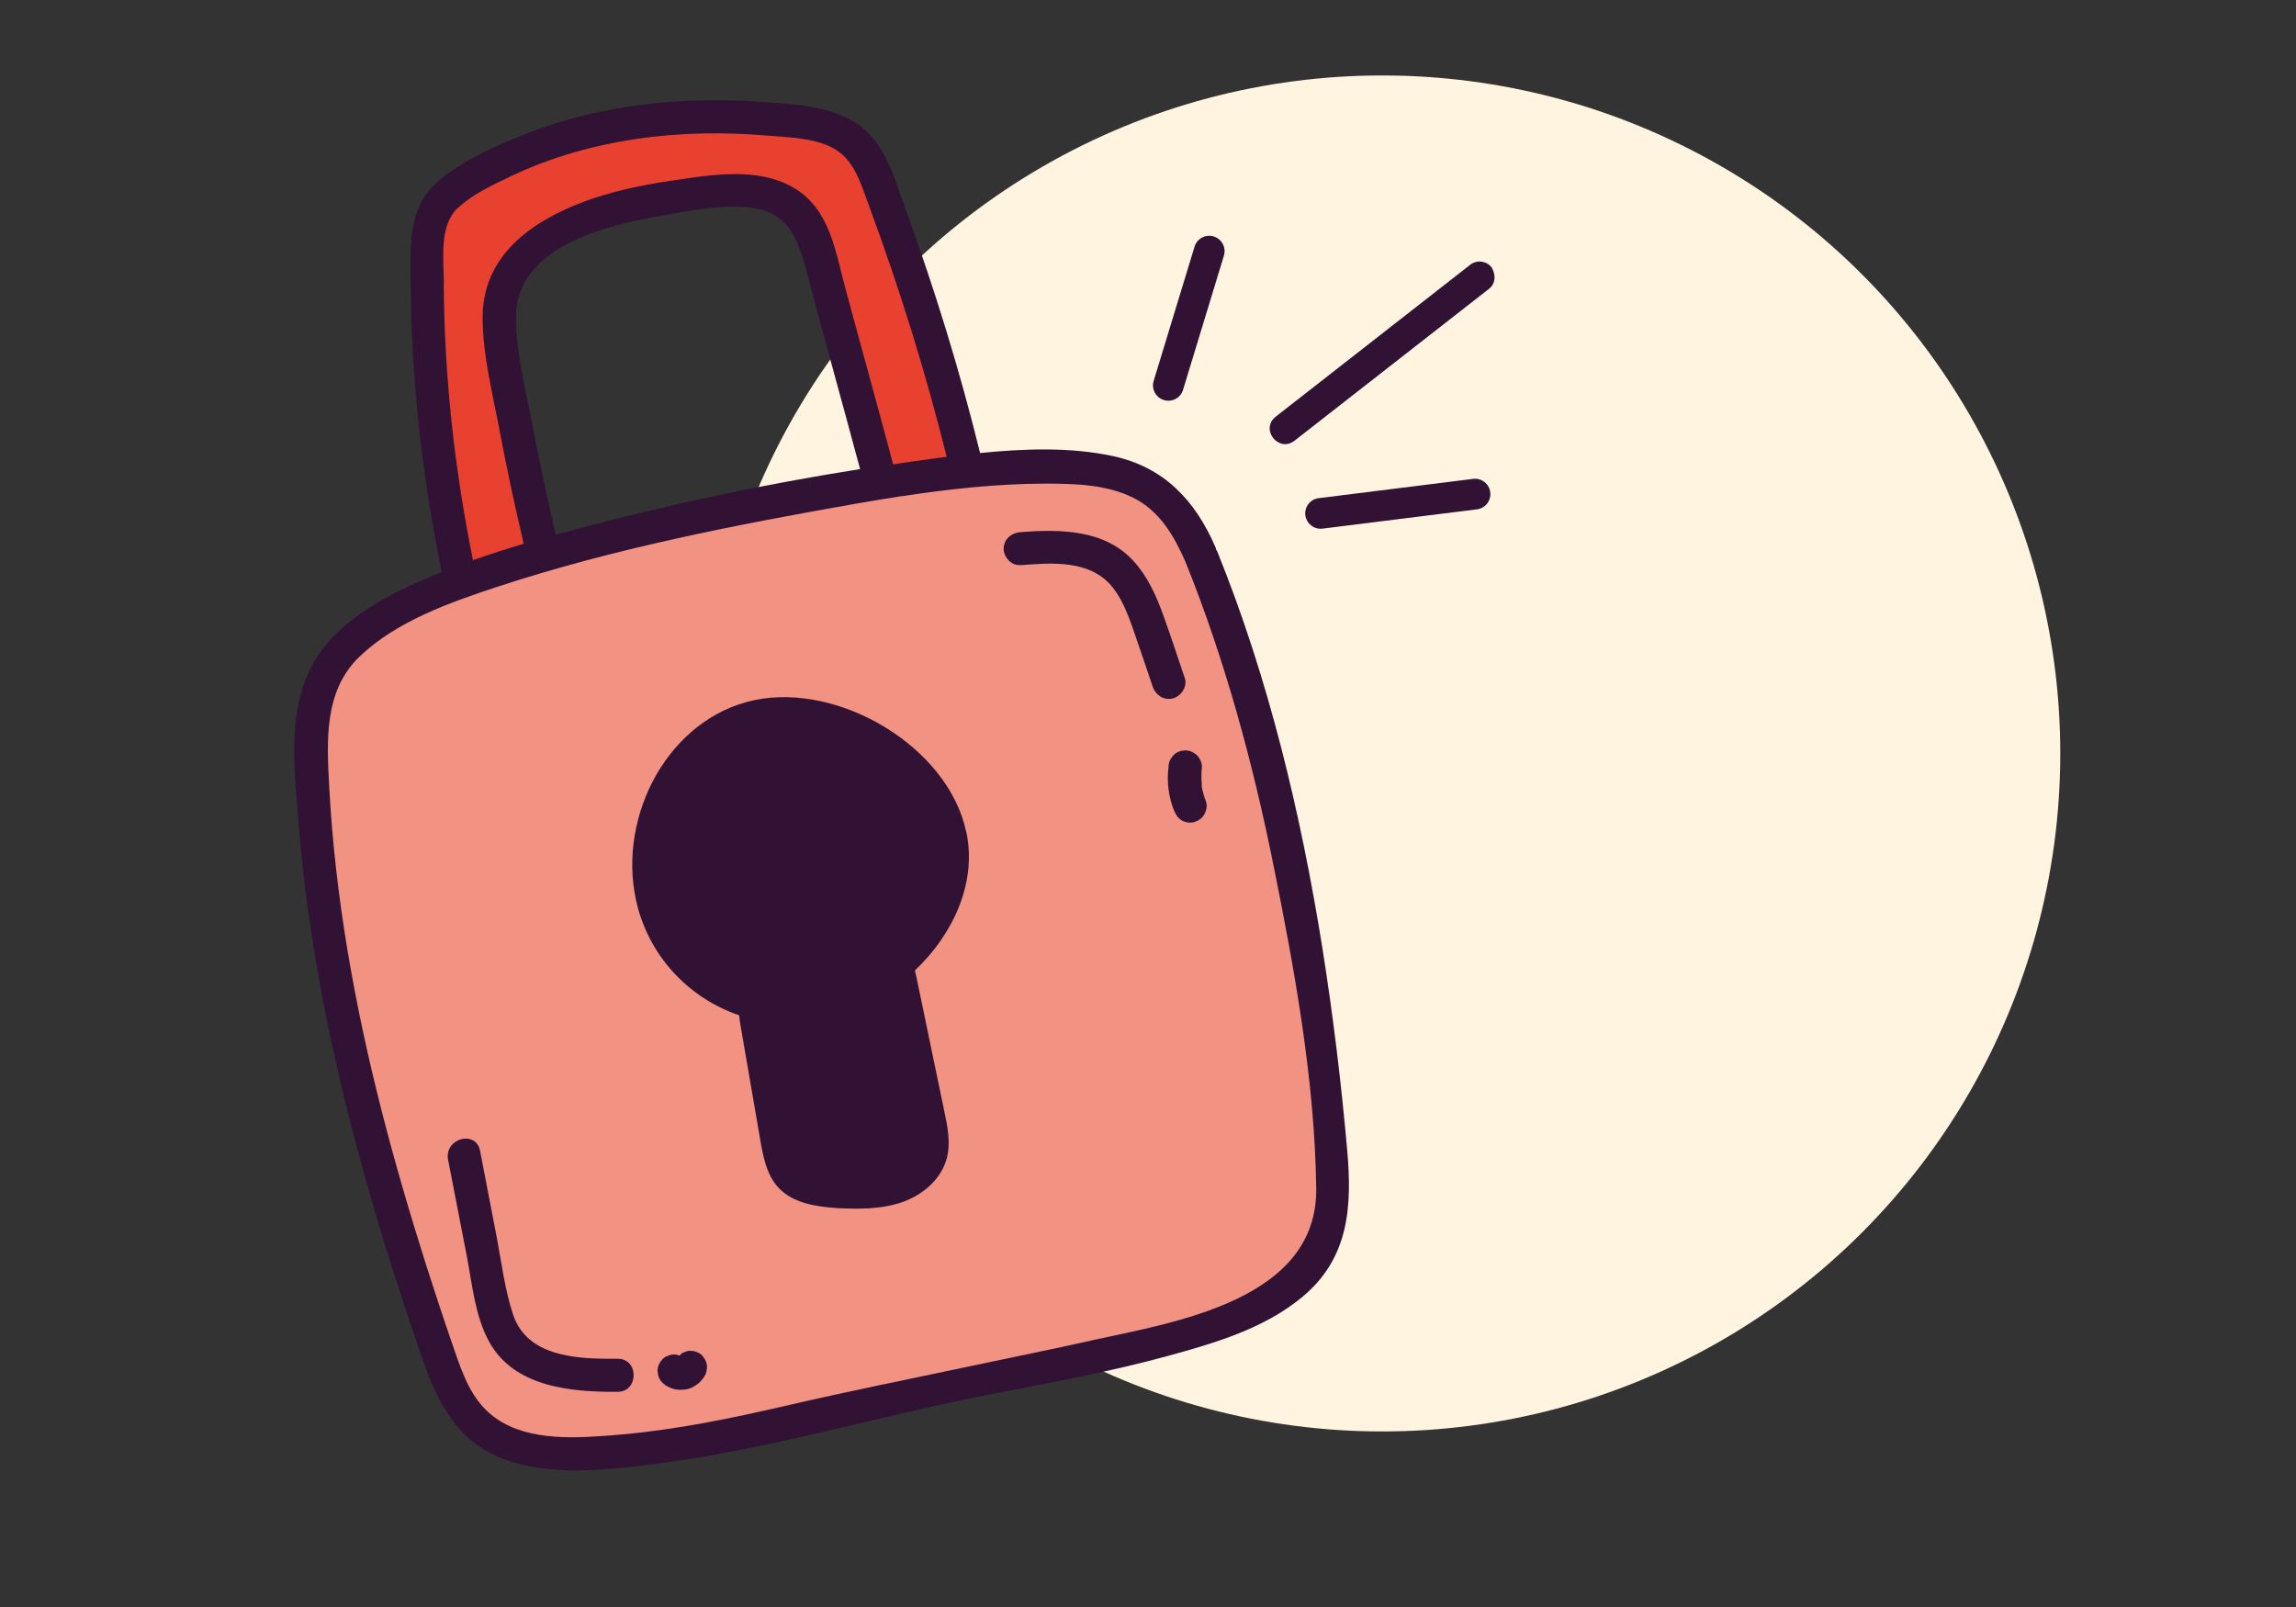 <?xml version="1.0" encoding="UTF-8"?><svg id="Calque_1" xmlns="http://www.w3.org/2000/svg" width="150" height="105" viewBox="0 0 150 105"><rect x="0" y="0" width="150" height="105" fill="#333333" stroke="none"/><circle cx="90.3" cy="49.23" r="44.3" style="fill:#fef4df;"/><path d="M28.2,19.44c.04,6.09.87,11.79,2.08,17.74,1.08-.38,3.41-.95,4.52-1.27-.58-2.49-1-5.95-1.47-8.45-.45-2.38-.97-4.64-.97-7.07,0-1.38.74-2.34,1.36-3.33,1.16-1.86,2.83-2.58,5.04-3.44,1.91-.74,3.73-.78,5.76-1.08,1.75-.26,3.38-.46,5.15-.25,1.59.18,2.42,1.36,3.41,2.66,1.12,1.48,1.28,2.91,1.75,4.66,1.04,3.87,1.91,7.26,2.94,11.14.95-.14,2.4-.13,3.35-.25.22-.03,1.59-.25,1.8-.28-1.39-5.57-3.41-11.89-5.4-17.26-.54-1.45-1.71-3.5-3.19-4.25-1.21-.61-3.99-.6-5.32-.71-2.86-.25-5.77,0-8.62.42-2.82.41-5.37,1.41-7.95,2.63-1.19.57-2.66,1.66-3.6,2.58-1.2,1.19-.65,4.27-.64,5.82Z" style="fill:#e84130;"/><path d="M86.88,78c-.09-7-.89-13.68-2.27-20.53-1.36-6.74-2.66-12.73-5.24-19.12-.76-1.72-2.76-5.89-4.52-6.75-1.76-.86-3.35-1.09-5.27-1.09,0,0-2.4.36-2.41.36-3.11,0-3.55,0-6.62.47-.02,0-1.95.25-1.97.26-.91.14-1.09.11-2,.27-.1.02-2.98.63-3.08.65-7.89,1.39-13.66,2.78-21.28,5.28-3.09,1.02-6.86,1.93-9.26,4.24-2.34,2.25-2.71,5.47-2.55,8.45.38,7.13.9,12.64,2.66,19.56.87,3.41,2.28,8.23,3.35,11.58.55,1.73,1.46,4.28,2.05,5.99.51,1.5.99,3.56,2.16,4.71,1.88,1.85,4.47,2.76,7.07,2.58.52-.04,2.54-.21,3.02-.25,3.55-.32,4.57-.45,8.04-1.25,2.17-.5,4.48-1.29,6.65-1.75,3.67-.78,6.25-1.13,9.92-1.91.84-.18,3.9-.76,4.74-.94l1.39-.31c5.56-1.21,15.51-3.18,15.41-10.5Z" style="fill:#f19283;"/><path d="M86.4,61.99c-1.41-8.83-3.52-17.66-6.88-25.97-.02-.05-.06-.08-.08-.12-.01-.05,0-.09-.03-.14-1.32-3.06-3.36-5.24-6.7-5.96-2.8-.6-5.79-.49-8.68-.2-1.32-5.36-2.94-10.63-4.83-15.82-.73-1.99-1.3-4.39-3.15-5.66-1.8-1.24-4.29-1.32-6.39-1.47-5.1-.36-10.37.18-15.16,2.04-2.06.8-4.28,1.76-5.96,3.23-1.92,1.69-1.72,4.25-1.71,6.59.04,6.34.75,12.66,2.03,18.87-.62.25-1.24.5-1.85.78-2.73,1.26-5.6,2.98-6.88,5.83-1.35,3.02-.88,6.62-.62,9.82.3,3.81.84,7.6,1.55,11.35,1.5,7.9,3.79,15.64,6.4,23.24.98,2.87,2.16,5.55,5.12,6.8,3.03,1.28,6.6.89,9.77.51,7.68-.92,15.14-3.23,22.72-4.68,3.75-.72,7.52-1.42,11.21-2.43,3.08-.84,6.35-1.8,8.84-3.89,3.03-2.54,3.22-5.91,2.89-9.61-.39-4.39-.92-8.76-1.61-13.11ZM29.9,13.61s0,0,0,0c.94-.92,2.37-1.56,3.55-2.13,2.58-1.22,5.37-2,8.19-2.41,2.85-.42,5.76-.45,8.62-.2,1.33.11,2.87.15,4.08.76,1.48.75,1.89,2.36,2.43,3.81,1.99,5.38,3.69,10.84,5.08,16.41,0,0,0,0,0,0-.22.03-.44.05-.65.08-.95.12-1.9.27-2.85.41-1.03-3.88-2.11-7.74-3.15-11.61-.47-1.75-.79-3.72-1.92-5.2-.99-1.3-2.47-1.91-4.06-2.09-1.77-.2-3.57.1-5.32.36-2.03.3-4.05.72-5.97,1.46-2.2.86-4.25,2.1-5.41,3.95-.62.99-.99,2.15-.99,3.52,0,2.43.64,4.92,1.09,7.3.47,2.51,1.01,5,1.59,7.49,0,0,0,0,0,.01-1.11.33-2.22.69-3.31,1.07-1.21-5.96-1.87-12.01-1.91-18.09h.01c-.01-1.56-.33-3.72.89-4.91ZM33.71,20.73c0-4.75,6.23-6.09,9.93-6.71,1.85-.31,3.93-.74,5.81-.38,2.45.47,2.87,2.7,3.43,4.79,1.08,4.08,2.22,8.14,3.31,12.22-6.21.98-12.41,2.29-18.46,3.9-.47.13-.95.26-1.42.39-.56-2.41-1.08-4.82-1.54-7.25-.43-2.25-1.06-4.66-1.06-6.96ZM57.71,90.45c-2.17.46-4.34.93-6.5,1.43-3.47.8-6.97,1.52-10.52,1.84-.48.04-.99.09-1.51.12-2.6.18-5.56.14-7.44-1.72-1.16-1.15-1.67-2.79-2.19-4.3-.59-1.71-1.16-3.44-1.71-5.16-1.06-3.35-2.05-6.72-2.92-10.13-1.76-6.91-3.03-13.97-3.41-21.1-.16-2.98-.37-6.27,1.97-8.52,2.4-2.3,5.86-3.53,8.95-4.55,7.62-2.51,15.54-4.05,23.43-5.44.1-.02.2-.03.3-.05.91-.16,1.82-.31,2.73-.45.02,0,.03,0,.05,0,3.08-.47,6.17-.81,9.29-.82,0,0,0,0,0,0,0,0,0,0,0,0,1.92,0,4,.04,5.76.9,1.76.86,2.69,2.47,3.45,4.19,2.58,6.39,4.4,13.11,5.76,19.85,1.38,6.85,2.7,14.09,2.79,21.09.1,7.32-9.21,8.76-14.77,9.97h.02c-.84.19-1.69.37-2.53.55-3.67.78-7.35,1.53-11.02,2.31Z" style="fill:#311235;"/><path d="M61.45,61.46c1.47-2.11,2.21-4.62,1.68-7.12h-.01c-1.18-5.54-8.3-9.77-13.85-8.59-2.78.59-5,2.46-6.39,4.87-1.38,2.41-1.93,5.37-1.34,8.14.78,3.67,3.44,6.45,6.75,7.58.02.16.03.33.06.49.44,2.55.88,5.11,1.32,7.66.19,1.09.41,2.25,1.15,3.07.95,1.06,2.51,1.29,3.93,1.38.18.01.35.02.53.02.43.02.86.02,1.29,0,.18,0,.36-.02.53-.04.16-.02.32-.03.48-.05.46-.07.92-.17,1.36-.32,1.16-.41,2.23-1.23,2.73-2.35.07-.16.13-.33.18-.5.27-1.01.06-2.07-.16-3.1-.61-2.94-1.22-5.88-1.83-8.81-.03-.13-.06-.26-.09-.38,0,0,0,0,0,0,.63-.6,1.2-1.25,1.68-1.95Z" style="fill:#311235;"/><path d="M40.36,88.78h-.02c-.15,0-.31,0-.47,0-2.42,0-5.45-.23-6.34-2.86-.55-1.63-.76-3.41-1.08-5.09-.36-1.88-.73-3.76-1.09-5.65-.17-.86-1.05-.95-1.61-.57-.34.23-.57.63-.48,1.15.41,2.11.82,4.22,1.23,6.33.35,1.83.53,3.85,1.42,5.51,1.61,3.03,5.36,3.36,8.42,3.34h0s0,0,.01,0c1.39,0,1.4-2.17,0-2.16Z" style="fill:#311235;"/><path d="M45.3,90.6c.05-.02.1-.05.15-.08.11-.08.24-.17.33-.28.09-.1.19-.22.26-.35.08-.12.12-.26.13-.4.03-.14.03-.29-.02-.43-.03-.14-.1-.26-.19-.37h.01c-.08-.12-.18-.21-.3-.28-.09-.04-.17-.07-.26-.11-.09-.02-.19-.04-.28-.04-.1,0-.2.01-.3.04-.09.04-.17.07-.26.11-.07.04-.11.11-.16.16h0s-.02,0-.03,0c-.1-.04-.2-.07-.31-.07,0,0-.02,0-.03,0,0,0,0,0,0,0,0,0,0,0,0,0-.13,0-.25.02-.36.08-.01,0-.03,0-.05.01-.13.04-.25.12-.35.22-.19.21-.33.48-.32.77.01.1.03.19.04.29.05.19.15.35.28.48.1.09.22.19.35.25.11.05.22.1.33.14.03,0,.05.02.08.02.16.04.31.05.45.05.14,0,.27-.02.43-.05.14-.03.28-.1.4-.15ZM44.59,88.68s.05.02.07.03c.04.03.09.07.13.1-.05-.06-.13-.09-.2-.13Z" style="fill:#311235;"/><path d="M66.65,36.93c2.07-.16,4.55-.37,6.01,1.41.63.77,1,1.74,1.33,2.66.45,1.29.88,2.58,1.32,3.87.19.55.74.92,1.33.76.4-.11.73-.49.8-.91.02-.14.01-.28-.04-.42-.47-1.38-.92-2.78-1.42-4.15-.45-1.24-.99-2.45-1.88-3.44-1.89-2.13-4.83-2.14-7.45-1.94-.58.05-1.08.47-1.08,1.08,0,0,0,0,0,0,0,.55.5,1.12,1.08,1.07Z" style="fill:#311235;"/><path d="M78.68,53.21c.13-.24.21-.57.11-.83-.13-.34-.23-.69-.29-1.05h.02c-.04-.41-.04-.81,0-1.21.03-.25-.14-.59-.32-.77-.19-.19-.5-.33-.77-.32,0,0,0,0,0,0-.28.01-.57.1-.77.32-.06.07-.11.15-.17.22-.1.17-.15.35-.15.55-.12.94,0,1.95.36,2.83.11.27.24.49.5.65.12.07.26.12.41.14.14.02.29.01.42-.03.26-.08.51-.25.65-.5Z" style="fill:#311235;"/><path d="M76.04,26.14c.53.16,1.09-.14,1.25-.67l2.67-8.77c.16-.53-.14-1.09-.67-1.25-.53-.16-1.09.14-1.25.67l-2.67,8.77c-.16.53.14,1.09.67,1.25Z" style="fill:#311235;"/><path d="M84.58,28.79l12.7-9.92c.43-.34.46-.9.17-1.4-.34-.43-.97-.51-1.4-.17l-12.7,9.92c-1.05.82.18,2.39,1.23,1.57Z" style="fill:#311235;"/><path d="M96.24,31.29l-10.09,1.26c-.55.07-.94.57-.87,1.12.07.54.57.94,1.12.87l10.09-1.26c.55-.07.94-.57.87-1.12s-.57-.94-1.12-.87Z" style="fill:#311235;"/></svg>